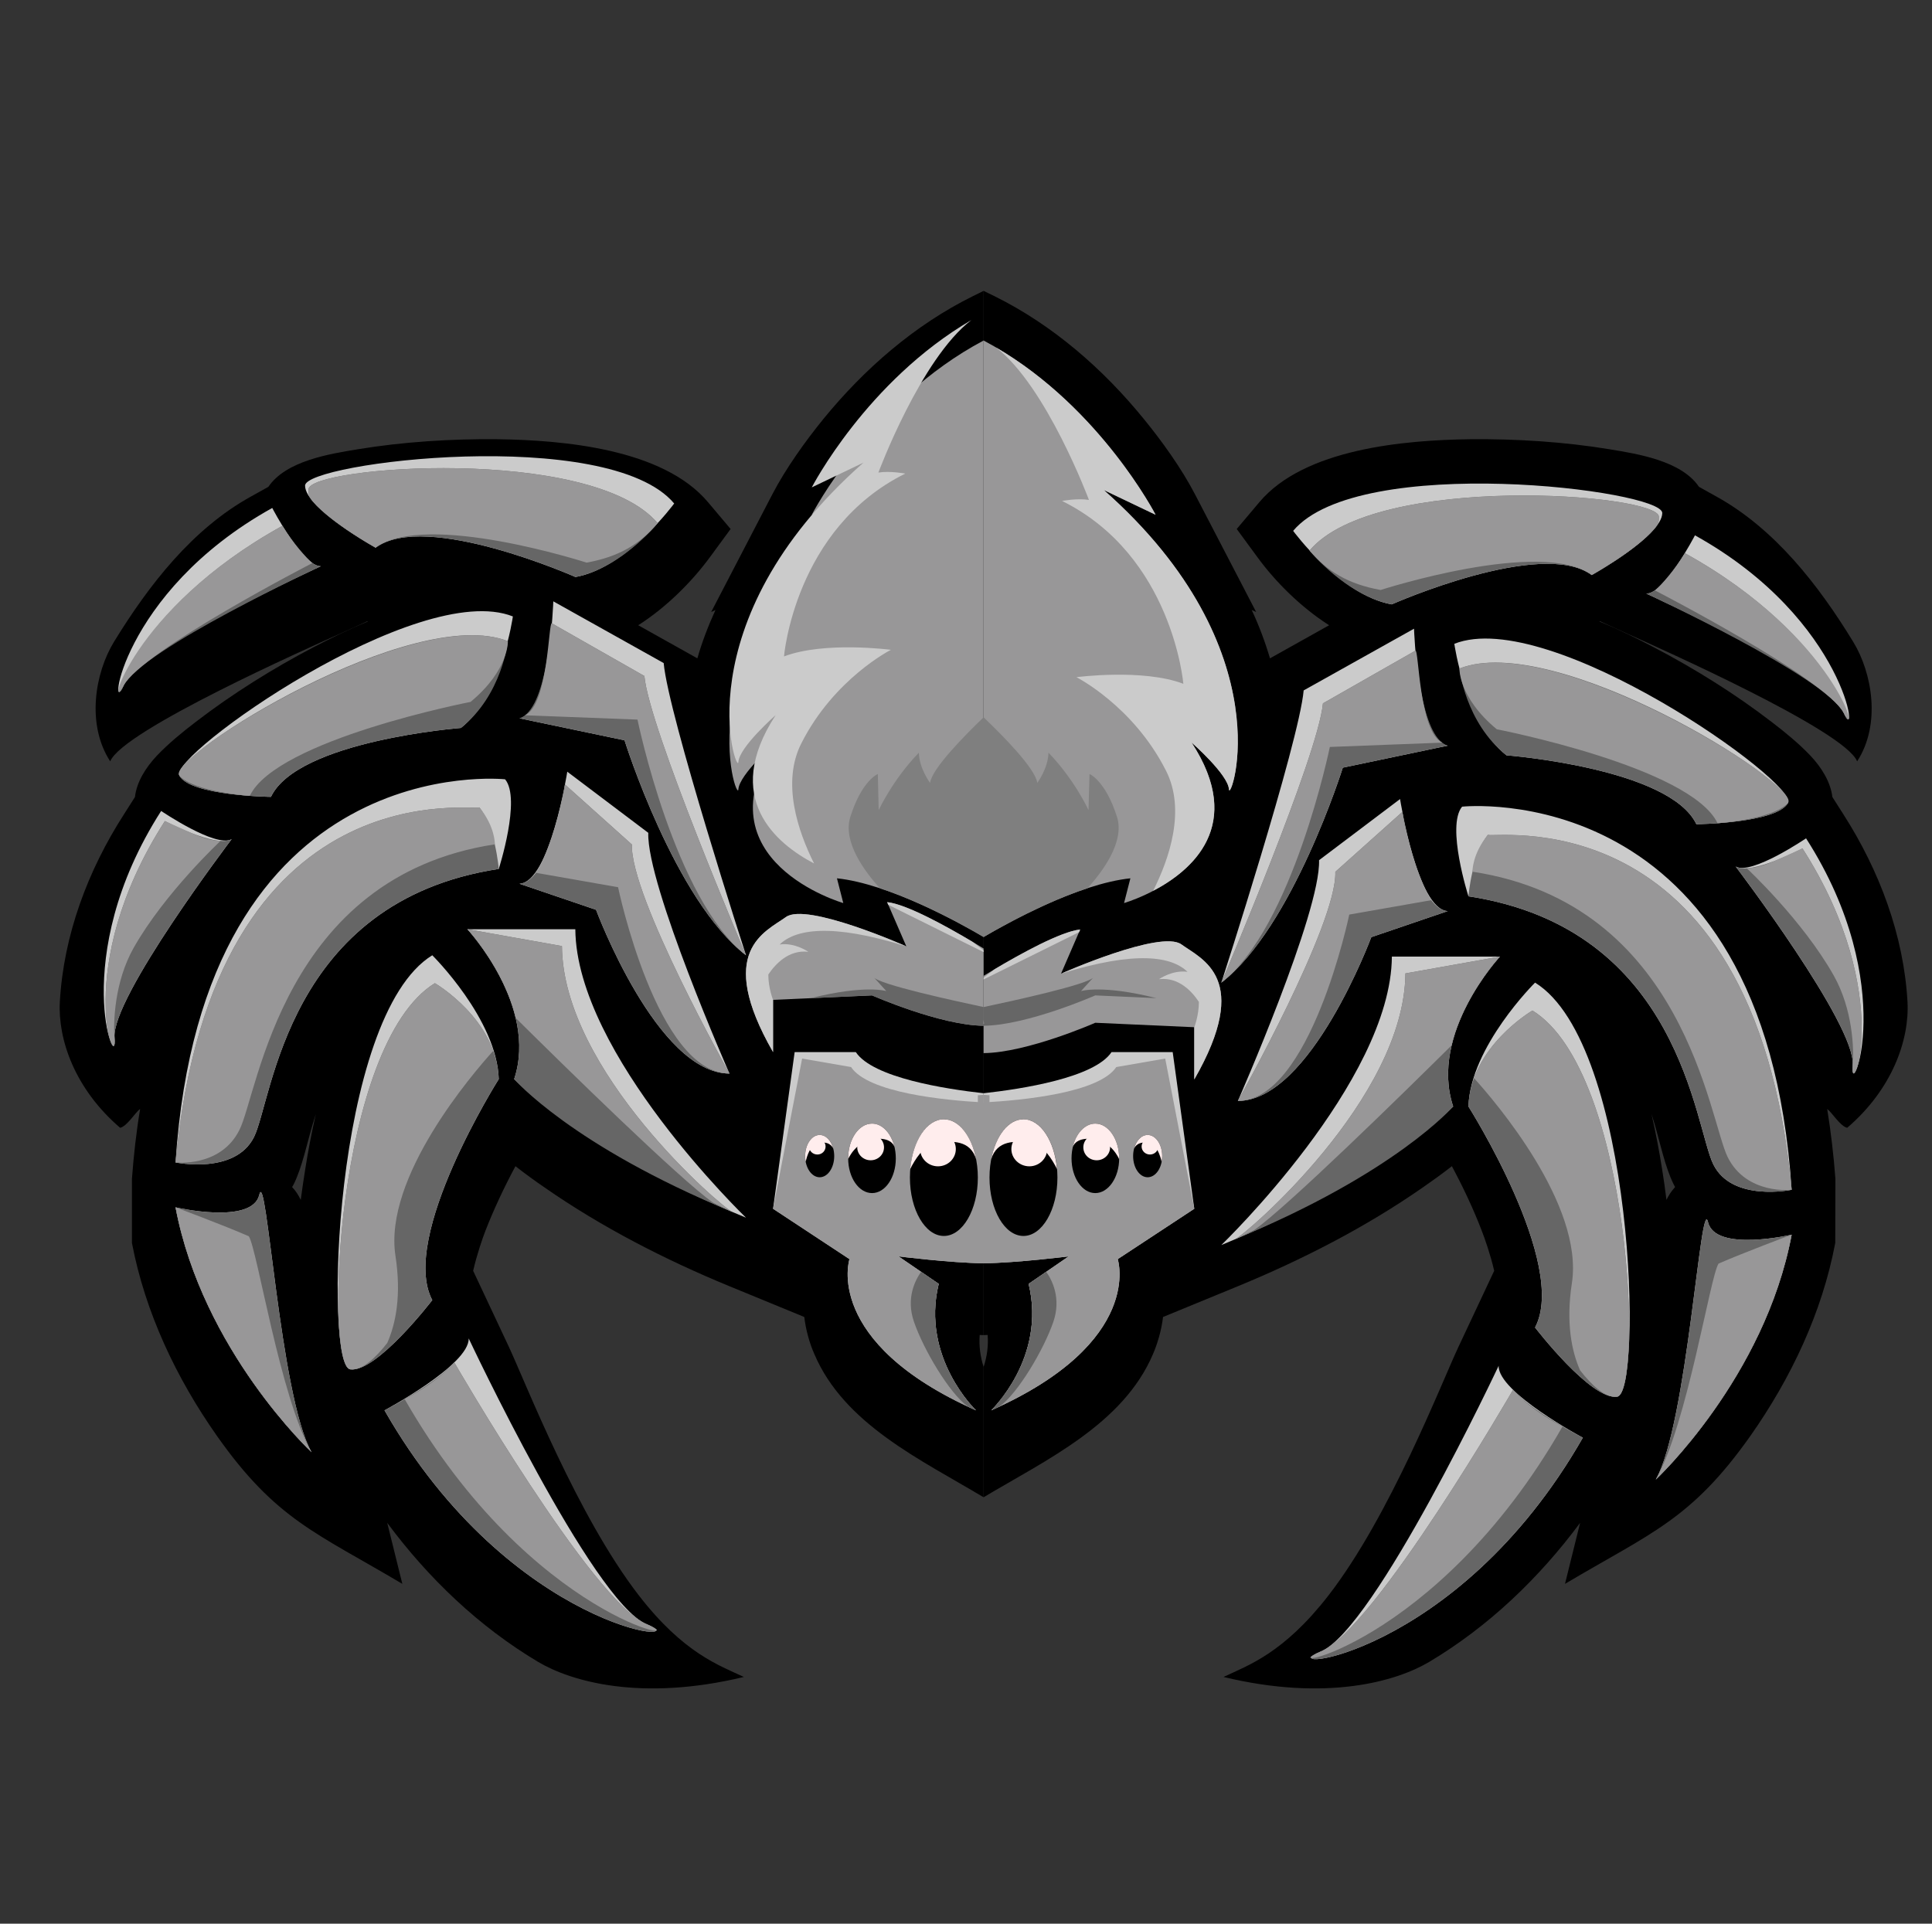 <?xml version="1.0" encoding="UTF-8" standalone="no"?>
<!DOCTYPE svg PUBLIC "-//W3C//DTD SVG 1.1//EN" "http://www.w3.org/Graphics/SVG/1.1/DTD/svg11.dtd">
<svg width="100%" height="100%" viewBox="0 0 2400 2390" version="1.1" xmlns="http://www.w3.org/2000/svg" xmlns:xlink="http://www.w3.org/1999/xlink" xml:space="preserve" xmlns:serif="http://www.serif.com/" style="fill-rule:evenodd;clip-rule:evenodd;stroke-linejoin:round;stroke-miterlimit:2;">
    <rect x="0" y="0" width="2400" height="2390" fill="#333333" stroke="none"/>
    <g id="ArtBoard1" transform="matrix(0.851,0,0,0.966,-492.766,-626.252)">
        <rect x="579" y="648" width="2820" height="2473" style="fill:none;"/>
        <g transform="matrix(1.175,0,0,1.035,-371.575,-177.713)">
            <path d="M1201.43,2182.36C1200.18,2186.47 1198.93,2190.58 1197.68,2194.51C1190.7,2217.76 1184.45,2248.51 1173.9,2269.78C1173.18,2271.03 1172.65,2272.11 1171.93,2273.18C1176.4,2277.83 1179.8,2283.19 1182.66,2289.09C1184.45,2276.04 1186.23,2262.99 1188.38,2250.12C1191.6,2229.73 1195.89,2206.49 1201.43,2182.36ZM1808.22,2434.62L1714.72,2396.18C1635.34,2363.47 1556.5,2323.06 1485.88,2273.89C1474.08,2265.85 1461.56,2256.73 1449.4,2247.26C1435.28,2273.54 1422.41,2301.07 1412.22,2327.17C1408.64,2336.29 1401.49,2357.03 1396.84,2377.23L1441.18,2471.63C1462.28,2516.86 1526.1,2681.7 1602.8,2780.75C1658.4,2852.62 1702.38,2867.46 1733.14,2881.94C1605.66,2912.69 1518.59,2887.66 1477.47,2863.17C1403.99,2819.37 1341.24,2759.29 1290.11,2690.46L1308.88,2766.27C1202.15,2702.8 1152.26,2686.89 1078.61,2582.48C1028.19,2510.78 989.392,2429.08 972.944,2342.55L972.944,2262.99C975.09,2234.02 978.307,2204.88 983.135,2176.1C977.056,2180.39 966.865,2197.73 958.283,2199.52C901.967,2151.25 880.87,2089.75 883.373,2043.08C888.022,1960.13 918.236,1879.68 962.932,1810.13L976.698,1788.49C978.844,1769.54 990.286,1751.67 1003.87,1737.18C1018.36,1721.99 1035.34,1708.04 1051.97,1695.35C1097.2,1660.49 1147.97,1628.84 1198.39,1602.38C1218.24,1592.01 1241.3,1580.57 1265.97,1570.38L1265.43,1570.02L1230.57,1585.93C1193.03,1602.92 961.323,1705.72 945.948,1744.16C916.091,1698.21 926.996,1634.2 950.775,1595.41C994.219,1524.61 1048.21,1455.24 1120.62,1415.19L1142.43,1403.04C1164.24,1370.68 1218.59,1362.09 1253.46,1356.37C1309.77,1347.08 1369.49,1343.32 1426.52,1343.86C1507.87,1344.93 1632.84,1355.48 1688.8,1422.34L1716.69,1455.42L1691.12,1490.28C1668.95,1520.5 1637.31,1552.5 1601.91,1575.03L1675.39,1616.15C1681.29,1595.59 1688.97,1575.56 1697.91,1556.08L1692.55,1558.58L1768.53,1412.33C1785.16,1380.33 1809.48,1346.36 1832,1318.65C1882.78,1256.43 1945.35,1201.9 2017.58,1166.15L2030.99,1159.53L2030.99,2457.15L2026.16,2456.97C2025.09,2470.56 2026.88,2483.79 2030.99,2496.66L2030.99,2658.64C1953.4,2612.15 1857.93,2567.99 1820.74,2480.75C1814.66,2466.98 1810.19,2450.89 1808.22,2434.62Z"/>
            <path d="M2860.73,2182.36C2861.98,2186.47 2863.23,2190.58 2864.48,2194.51C2871.28,2217.76 2877.71,2248.51 2888.26,2269.78C2888.97,2271.03 2889.51,2272.11 2890.05,2273.18C2885.76,2277.83 2882.18,2283.19 2879.32,2289.09C2877.71,2276.04 2875.92,2262.99 2873.78,2250.12C2870.56,2229.73 2866.27,2206.49 2860.73,2182.36ZM2253.93,2434.62L2347.44,2396.18C2426.82,2363.47 2505.66,2323.06 2576.28,2273.89C2587.9,2265.85 2600.6,2256.73 2612.75,2247.26C2626.88,2273.54 2639.75,2301.07 2649.76,2327.17C2653.34,2336.29 2660.67,2357.03 2665.32,2377.23L2620.98,2471.63C2599.7,2516.86 2536.05,2681.7 2459.36,2780.75C2403.58,2852.62 2359.77,2867.46 2329.02,2881.94C2456.5,2912.69 2543.56,2887.66 2584.68,2863.17C2658.16,2819.37 2720.92,2759.29 2772.05,2690.46L2753.28,2766.27C2860.01,2702.8 2909.71,2686.89 2983.55,2582.48C3033.97,2510.78 3072.76,2429.08 3089.03,2342.55L3089.21,2262.99C3087.07,2234.02 3083.67,2204.88 3079.02,2176.1C3084.92,2180.39 3095.29,2197.73 3103.87,2199.52C3160.19,2151.25 3181.29,2089.75 3178.78,2043.08C3174.14,1960.13 3143.74,1879.68 3099.23,1810.13L3085.46,1788.49C3083.14,1769.54 3071.87,1751.67 3058.28,1737.18C3043.8,1721.99 3026.82,1708.04 3010.19,1695.35C2964.96,1660.49 2914.18,1628.84 2863.59,1602.38C2843.92,1592.01 2820.86,1580.57 2796.01,1570.38L2796.72,1570.02L2831.59,1585.93C2869.13,1602.92 3100.83,1705.72 3116.21,1744.16C3146.07,1698.21 3134.98,1634.2 3111.2,1595.41C3067.94,1524.61 3013.77,1455.24 2941.54,1415.19L2919.73,1403.04C2897.91,1370.68 2843.56,1362.09 2808.7,1356.37C2752.38,1347.08 2692.67,1343.32 2635.64,1343.86C2554.29,1344.93 2429.32,1355.48 2373.36,1422.34L2345.47,1455.42L2371.04,1490.28C2393.03,1520.5 2424.85,1552.5 2460.25,1575.03L2386.77,1616.15C2380.69,1595.59 2373.18,1575.56 2364.06,1556.08L2369.61,1558.58L2293.62,1412.33C2277,1380.33 2252.68,1346.36 2229.98,1318.65C2179.38,1256.43 2116.81,1201.9 2044.58,1166.15L2030.99,1159.53L2030.99,2457.15L2036,2456.97C2037.07,2470.56 2035.28,2483.79 2030.99,2496.66L2030.99,2658.64C2108.76,2612.15 2204.23,2567.99 2241.42,2480.75C2247.32,2466.98 2251.97,2450.89 2253.93,2434.62Z"/>
            <path d="M2021.51,2550.62C2021.51,2550.62 1952.86,2485.19 1975.21,2393.47L1925.33,2359.32C1925.33,2359.32 1989.51,2367.37 2030.99,2367.9L2030.99,2156.58C1984.15,2151.4 1893.5,2137.45 1872.23,2105.45L1796.25,2105.45L1769.43,2300.14L1864.36,2362.72C1864.36,2362.72 1830.93,2465.7 2021.51,2550.62Z" style="fill:rgb(203,203,203);"/>
            <path d="M2040.46,2550.62C2040.46,2550.62 2109.3,2485.19 2086.95,2393.47L2136.65,2359.32C2136.65,2359.32 2072.65,2367.37 2030.99,2367.9L2030.99,2156.58C2078.01,2151.4 2168.65,2137.45 2189.93,2105.45L2265.91,2105.45L2292.73,2300.14L2197.62,2362.72C2197.62,2362.72 2231.23,2465.7 2040.46,2550.62Z" style="fill:rgb(203,203,203);"/>
            <path d="M2021.51,2550.62C2021.51,2550.62 1952.86,2485.19 1975.21,2393.47L1925.33,2359.32C1925.33,2359.32 1989.51,2367.37 2030.99,2367.9L2030.99,2168.02C1982.72,2165.34 1887.78,2156.22 1866.33,2124.04L1805.54,2113.49L1769.43,2300.14L1864.36,2362.72C1864.36,2362.72 1830.93,2465.7 2021.51,2550.62Z" style="fill:rgb(152,151,152);"/>
            <path d="M2040.46,2550.62C2040.46,2550.62 2109.3,2485.19 2086.95,2393.47L2136.65,2359.32C2136.65,2359.32 2072.65,2367.37 2030.99,2367.9L2030.99,2168.02C2079.44,2165.34 2174.37,2156.22 2195.83,2124.04L2256.61,2113.49L2292.73,2300.14L2197.62,2362.72C2197.62,2362.72 2231.23,2465.7 2040.46,2550.62Z" style="fill:rgb(152,151,152);"/>
            <path d="M2021.51,2550.62C2021.51,2550.62 1952.86,2485.19 1975.21,2393.47L1953.4,2378.45C1946.25,2388.46 1934.27,2411.17 1944.46,2440.49C1956.26,2475 1988.62,2529.7 2011.5,2545.97C2014.72,2547.58 2018.12,2549.01 2021.51,2550.62Z" style="fill:rgb(102,102,102);"/>
            <path d="M2040.46,2550.62C2040.46,2550.62 2109.3,2485.19 2086.95,2393.47L2108.76,2378.45C2115.91,2388.46 2127.71,2411.17 2117.7,2440.49C2105.9,2475 2073.54,2529.7 2050.66,2545.97C2047.44,2547.58 2044.04,2549.01 2040.46,2550.62Z" style="fill:rgb(102,102,102);"/>
            <path d="M1769.43,2105.45L1769.43,2040.55L1892.43,2035.01C1892.43,2035.01 1976.82,2072.19 2030.99,2072.73L2030.99,1976.72C2003.1,1959.56 1938.92,1921.84 1911.2,1919.15L1934.98,1974.04C1934.98,1974.04 1811.26,1919.15 1785.52,1937.57C1759.77,1956.16 1697.2,1979.58 1769.43,2105.45Z" style="fill:rgb(152,151,152);"/>
            <path d="M2292.73,2139.45L2292.73,2074.55L2169.73,2069.01C2169.73,2069.01 2085.34,2106.19 2030.99,2106.73L2030.99,2010.72C2059.06,1993.56 2123.24,1955.84 2150.95,1953.15L2127.18,2008.04C2127.18,2008.04 2250.89,1953.15 2276.64,1971.57C2302.2,1990.16 2364.96,2013.58 2292.73,2139.45Z" style="fill:rgb(152,151,152);"/>
            <path d="M1816.45,2038.4L1892.43,2035.01C1892.43,2035.01 1976.82,2072.19 2030.99,2072.73L2030.99,2049.49C1997.38,2042.34 1899.94,2021.24 1894.4,2012.3L1910.13,2029.64C1910.13,2029.64 1884.03,2021.42 1816.45,2038.4Z" style="fill:rgb(102,102,102);"/>
            <path d="M2245.71,2038.4L2169.73,2035.01C2169.73,2035.01 2085.34,2072.19 2030.99,2072.73L2030.99,2049.49C2064.78,2042.34 2162.04,2021.24 2167.76,2012.3L2152.03,2029.64C2152.03,2029.64 2178.13,2021.42 2245.71,2038.4Z" style="fill:rgb(102,102,102);"/>
            <path d="M2017.04,1968.32C1985.58,1949.55 1934.98,1921.48 1911.2,1919.15L1912.46,1922.37L2030.99,1981.19L2030.99,1979.05L2017.04,1968.32ZM1769.43,2105.45L1769.43,2040.55C1769.43,2040.55 1763.53,2026.07 1763.53,2009.08C1772.29,1996.03 1788.92,1977.97 1813.23,1980.84C1813.23,1980.84 1796.6,1969.04 1777.65,1971.72C1797.14,1952.95 1840.94,1944.72 1934.98,1974.04C1934.98,1974.04 1811.26,1919.15 1785.52,1937.57C1759.77,1956.16 1697.2,1979.58 1769.43,2105.45Z" style="fill:rgb(203,203,203);"/>
            <path d="M2044.93,2002.32C2076.58,1983.55 2127.18,1955.48 2150.95,1953.15L2149.7,1956.37L2030.99,2015.19L2030.99,2013.05L2044.93,2002.32ZM2292.73,2139.45L2292.73,2074.55C2292.73,2074.55 2298.45,2060.07 2298.45,2043.08C2289.87,2030.03 2273.24,2011.97 2248.93,2014.84C2248.93,2014.84 2265.55,2003.04 2284.33,2005.72C2265.02,1986.95 2221.22,1978.72 2127.18,2008.04C2127.18,2008.04 2250.89,1953.15 2276.64,1971.57C2302.2,1990.16 2364.96,2013.58 2292.73,2139.45Z" style="fill:rgb(203,203,203);"/>
            <path d="M2030.99,1962.45C2001.13,1944.75 1913.53,1896.3 1848.81,1889.51L1856.67,1920.26C1856.67,1920.26 1676.46,1868.23 1772.65,1720.74C1772.65,1720.74 1727.41,1760.43 1726.34,1779.02C1725.09,1797.61 1655.18,1607.21 1881.7,1406.97L1817.52,1437.72C1817.52,1437.72 1891,1295.41 2030.99,1221.21L2030.99,1962.45Z" style="fill:rgb(152,151,152);"/>
            <path d="M2030.99,1962.45C2061.03,1944.75 2148.45,1896.3 2213.35,1889.51L2205.48,1920.26C2205.48,1920.26 2385.7,1868.23 2289.33,1720.74C2289.33,1720.74 2334.74,1760.43 2335.82,1779.02C2336.89,1797.61 2406.79,1607.21 2180.27,1406.97L2244.64,1437.72C2244.64,1437.72 2171.16,1295.41 2030.99,1221.21L2030.99,1962.45Z" style="fill:rgb(152,151,152);"/>
            <path d="M2030.99,1962.45C2008.82,1949.4 1955.01,1919.19 1902.09,1901.84C1883.49,1881.28 1855.6,1844.28 1865.44,1813.17C1879.74,1767.76 1899.58,1759.89 1899.58,1759.89L1900.66,1804.76C1900.66,1804.76 1918,1767.04 1950.54,1733.43C1951.07,1753.09 1964.48,1770.97 1964.48,1770.97C1966.81,1752.92 2008.46,1711.08 2030.99,1689.45L2030.99,1962.45Z" style="fill:rgb(127,127,127);"/>
            <path d="M2030.99,1962.45C2053.34,1949.4 2107.15,1919.19 2160.07,1901.84C2178.66,1881.28 2206.56,1844.28 2196.72,1813.17C2182.24,1767.76 2162.57,1759.89 2162.57,1759.89L2161.32,1804.76C2161.32,1804.76 2144.16,1767.04 2111.62,1733.43C2111.08,1753.09 2097.68,1770.97 2097.68,1770.97C2095.35,1752.92 2053.7,1711.08 2030.99,1689.45L2030.99,1962.45Z" style="fill:rgb(127,127,127);"/>
            <path d="M1820.38,1871.06C1773.54,1846.57 1705.24,1790.07 1772.65,1686.74C1772.65,1686.74 1727.41,1726.43 1726.34,1745.02C1725.09,1763.61 1655.18,1573.21 1881.7,1372.97L1817.52,1403.72C1817.52,1403.72 1885.64,1271.78 2015.79,1195.79C1952.68,1244.24 1900.3,1385.3 1900.3,1385.3C1914.6,1382.98 1933.73,1386.56 1933.73,1386.56C1796.25,1454.67 1783.02,1613.79 1783.02,1613.79C1833.25,1594.66 1915.85,1605.57 1915.85,1605.57C1915.85,1605.57 1845.23,1641.32 1804.65,1721.6C1779.62,1770.59 1800.54,1831.37 1820.38,1871.06Z" style="fill:rgb(203,203,203);"/>
            <path d="M2241.6,1905.06C2288.62,1880.57 2356.91,1824.07 2289.33,1720.74C2289.33,1720.74 2334.74,1760.43 2335.82,1779.02C2336.89,1797.61 2406.79,1607.21 2180.27,1406.97L2244.64,1437.72C2244.64,1437.72 2176.52,1305.78 2046.36,1229.79C2109.3,1278.24 2161.86,1419.3 2161.86,1419.3C2147.56,1416.98 2128.43,1420.56 2128.43,1420.56C2265.91,1488.67 2279.14,1647.79 2279.14,1647.79C2228.9,1628.66 2146.31,1639.57 2146.31,1639.57C2146.31,1639.57 2216.93,1675.32 2257.51,1755.6C2282.54,1804.59 2261.62,1865.37 2241.6,1905.06Z" style="fill:rgb(203,203,203);"/>
            <path d="M1346.07,1985.13C1346.07,1985.13 1426.52,2064.69 1428.66,2139.06C1428.66,2139.06 1304.59,2335.36 1346.07,2413.67C1346.07,2413.67 1276.7,2504.14 1244.16,2499.67C1211.8,2495.2 1222.35,2061.29 1346.07,1985.13ZM1286.71,2550.62C1286.71,2550.62 1392.37,2494.13 1391.3,2461.23C1391.3,2461.23 1545.05,2788.4 1612.28,2816.3C1679.32,2844.18 1444.4,2826.31 1286.71,2550.62ZM1715.26,2132.09C1715.26,2132.09 1612.28,1897.88 1614.42,1832.98L1513.77,1757C1513.77,1757 1492.49,1893.95 1454.41,1896.27L1549.52,1928.63C1549.52,1928.63 1625.15,2132.09 1715.26,2132.09ZM1428.66,1877.86C1428.66,1877.86 1456.73,1790.61 1436.53,1766.47C1436.53,1766.47 1060.73,1725.89 1027.12,2242.58C1027.12,2242.58 1100.95,2258.13 1124.55,2211.11C1147.97,2164.09 1164.78,1918.08 1428.66,1877.86ZM1027.12,2298.36C1027.12,2298.36 1122.23,2320.53 1131.17,2282.8C1140.11,2245.08 1156.73,2533.28 1196.07,2602.65C1196.07,2602.65 1060.73,2476.25 1027.12,2298.36ZM1735.82,1985.13C1735.82,1985.13 1639.27,1686.74 1633.55,1622.02L1496.42,1545.32C1496.42,1545.32 1491.95,1683.88 1454.41,1690.67L1584.92,1718.02C1584.92,1718.02 1647.14,1916.83 1735.82,1985.13ZM1446.19,1564.09C1446.19,1564.09 1432.6,1662.24 1381.64,1702.65C1381.64,1702.65 1178.9,1718.38 1145.65,1788.29C1145.65,1788.29 1045.71,1787.03 1031.94,1762C1018.18,1736.97 1328.19,1517.25 1446.19,1564.09ZM1009.24,1805.81C1009.24,1805.81 1077.18,1851.93 1096.84,1840.85C1096.84,1840.85 947.02,2038.05 951.311,2087.75C955.781,2137.27 891.955,1989.06 1009.24,1805.81ZM1646.6,1423.74C1646.6,1423.74 1588.14,1503.66 1523.96,1515.1C1523.96,1515.1 1338.2,1432.68 1275.63,1478.63C1275.63,1478.63 1188.2,1430.18 1188.02,1401.57C1187.66,1372.79 1564.9,1326.48 1646.6,1423.74ZM1147.26,1429.29C1147.26,1429.29 1185.16,1502.23 1207.69,1501.69C1207.69,1501.69 982.42,1604.32 962.575,1650.09C942.908,1695.85 957.211,1534.95 1147.26,1429.29ZM1735.82,2311.23C1735.82,2311.23 1525.03,2108.31 1523.78,1952.77L1389.69,1952.77C1389.69,1952.77 1478.01,2047.88 1447.8,2139.06C1447.8,2139.06 1536.11,2228.99 1735.82,2311.23Z" style="fill:rgb(203,203,203);"/>
            <path d="M2716.09,2019.13C2716.09,2019.13 2635.64,2098.69 2633.31,2173.06C2633.31,2173.06 2757.57,2369.36 2716.09,2447.67C2716.09,2447.67 2785.46,2538.14 2818,2533.67C2850.36,2529.2 2839.81,2095.29 2716.09,2019.13ZM2775.45,2584.62C2775.45,2584.62 2669.79,2528.13 2670.86,2495.23C2670.86,2495.23 2517.1,2822.4 2449.88,2850.3C2382.84,2878.18 2617.76,2860.31 2775.45,2584.62ZM2346.9,2166.09C2346.9,2166.09 2449.88,1931.88 2447.74,1866.98L2548.39,1791C2548.39,1791 2569.67,1927.95 2607.57,1930.27L2512.63,1962.63C2512.63,1962.63 2437.01,2166.09 2346.9,2166.09ZM2633.31,1911.86C2633.31,1911.86 2605.42,1824.61 2625.45,1800.47C2625.45,1800.47 3001.43,1759.89 3034.86,2276.58C3034.86,2276.58 2961.02,2292.13 2937.6,2245.11C2914.18,2198.09 2897.38,1952.08 2633.31,1911.86ZM3034.86,2332.36C3034.86,2332.36 2939.93,2354.53 2930.99,2316.8C2921.87,2279.08 2905.42,2567.28 2866.09,2636.65C2866.09,2636.65 3001.43,2510.25 3034.86,2332.36ZM2326.34,2019.13C2326.34,2019.13 2422.88,1720.74 2428.61,1656.02L2565.73,1579.32C2565.73,1579.32 2570.2,1717.88 2607.57,1724.67L2477.24,1752.02C2477.24,1752.02 2415.02,1950.83 2326.34,2019.13ZM2615.79,1598.09C2615.79,1598.09 2629.38,1696.24 2680.51,1736.65C2680.51,1736.65 2883.25,1752.38 2916.51,1822.29C2916.51,1822.29 3016.27,1821.03 3030.21,1796C3043.98,1770.97 2733.97,1551.25 2615.79,1598.09ZM3052.74,1839.81C3052.74,1839.81 2984.98,1885.93 2965.32,1874.85C2965.32,1874.85 3115.14,2072.05 3110.67,2121.75C3106.38,2171.27 3170.2,2023.06 3052.74,1839.81ZM2415.55,1457.74C2415.55,1457.74 2474.02,1537.66 2538.02,1549.1C2538.02,1549.1 2723.96,1466.68 2786.53,1512.63C2786.53,1512.63 2873.78,1464.18 2874.14,1435.57C2874.32,1406.79 2497.26,1360.48 2415.55,1457.74ZM2914.72,1463.29C2914.72,1463.29 2877,1536.23 2854.29,1535.69C2854.29,1535.69 3079.74,1638.32 3099.58,1684.09C3119.25,1729.85 3104.95,1568.95 2914.72,1463.29ZM2326.34,2345.23C2326.34,2345.23 2537.13,2142.31 2538.2,1986.77L2672.47,1986.77C2672.47,1986.77 2584.15,2081.88 2614.36,2173.06C2614.36,2173.06 2526.04,2262.99 2326.34,2345.23Z" style="fill:rgb(203,203,203);"/>
            <path d="M2030.99,2367.19C2028.31,2367.01 2025.8,2366.47 2023.84,2366.12L2023.84,2159.08C2023.84,2159.08 2026.52,2158.9 2030.99,2158.55L2030.99,2367.19Z" style="fill:rgb(152,151,152);"/>
            <path d="M2030.99,2367.19C2033.85,2367.01 2036.17,2366.47 2038.32,2366.12L2038.32,2159.08C2038.32,2159.08 2035.64,2158.9 2030.99,2158.55L2030.99,2367.19Z" style="fill:rgb(152,151,152);"/>
            <path d="M2030.99,2070.41L2030.63,2070.23L2030.99,2065.4L2030.99,2070.41Z" style="fill:rgb(152,151,152);"/>
            <path d="M2030.99,2070.41L2031.53,2070.23L2030.99,2065.4L2030.99,2070.41Z" style="fill:rgb(152,151,152);"/>
            <path d="M1981.64,2188.94C2004.89,2188.94 2023.84,2221.48 2023.84,2261.35C2023.84,2301.4 2004.89,2333.93 1981.64,2333.93C1958.4,2333.93 1939.45,2301.4 1939.45,2261.35C1939.45,2221.48 1958.4,2188.94 1981.64,2188.94ZM1892.43,2194.3C1908.7,2194.3 1921.93,2213.61 1921.93,2237.57C1921.93,2261.35 1908.7,2280.66 1892.43,2280.66C1875.98,2280.66 1862.75,2261.35 1862.75,2237.57C1862.75,2213.61 1875.98,2194.3 1892.43,2194.3ZM1827.35,2208.43C1837.37,2208.43 1845.41,2220.23 1845.41,2234.71C1845.41,2249.19 1837.37,2260.99 1827.35,2260.99C1817.34,2260.99 1809.3,2249.19 1809.3,2234.71C1809.3,2220.23 1817.34,2208.43 1827.35,2208.43Z"/>
            <path d="M2080.51,2188.94C2057.09,2188.94 2038.32,2221.48 2038.32,2261.35C2038.32,2301.4 2057.09,2333.93 2080.51,2333.93C2103.75,2333.93 2122.71,2301.4 2122.71,2261.35C2122.71,2221.48 2103.75,2188.94 2080.51,2188.94ZM2169.73,2194.3C2153.46,2194.3 2140.23,2213.61 2140.23,2237.57C2140.23,2261.35 2153.46,2280.66 2169.73,2280.66C2186,2280.66 2199.4,2261.35 2199.4,2237.57C2199.4,2213.61 2186,2194.3 2169.73,2194.3ZM2234.8,2208.43C2224.79,2208.43 2216.75,2220.23 2216.75,2234.71C2216.75,2249.19 2224.79,2260.99 2234.8,2260.99C2244.82,2260.99 2252.86,2249.19 2252.86,2234.71C2252.86,2220.23 2244.82,2208.43 2234.8,2208.43Z"/>
            <path d="M1939.81,2250.8C1945.17,2239.89 1957.15,2220.05 1971.99,2218.08C1992.73,2215.58 2014.36,2214.86 2021.69,2238.46C2016.15,2209.68 2000.24,2188.94 1981.64,2188.94C1960.37,2188.94 1942.85,2215.76 1939.81,2250.8Z" style="fill:rgb(255,237,237);"/>
            <path d="M2122.17,2250.8C2116.81,2239.89 2105.01,2220.05 2090.17,2218.08C2069.43,2215.58 2047.8,2214.86 2040.46,2238.46C2046.01,2209.68 2061.74,2188.94 2080.51,2188.94C2101.61,2188.94 2119.13,2215.76 2122.17,2250.8Z" style="fill:rgb(255,237,237);"/>
            <path d="M1862.75,2238.29C1862.93,2238.11 1872.41,2215.22 1896.72,2213.26C1913.53,2212 1918.71,2218.98 1920.32,2223.27C1916.21,2206.46 1905.3,2194.3 1892.43,2194.3C1875.98,2194.3 1862.75,2213.61 1862.75,2237.57L1862.75,2238.29Z" style="fill:rgb(255,237,237);"/>
            <path d="M2199.23,2238.29C2199.23,2238.11 2189.75,2215.22 2165.44,2213.26C2148.63,2212 2143.44,2218.98 2141.84,2223.27C2145.77,2206.46 2156.85,2194.3 2169.73,2194.3C2186,2194.3 2199.4,2213.61 2199.4,2237.57L2199.23,2238.29Z" style="fill:rgb(255,237,237);"/>
            <path d="M1810.01,2241.68C1811.62,2233.99 1815.91,2220.76 1825.39,2218.62C1838.08,2215.58 1843.44,2222.37 1844.34,2226.13C1842.01,2215.76 1835.22,2208.43 1827.35,2208.43C1817.34,2208.43 1809.3,2220.23 1809.3,2234.71C1809.3,2237.03 1809.48,2239.54 1810.01,2241.68Z" style="fill:rgb(255,237,237);"/>
            <path d="M2252.15,2241.68C2250.36,2233.99 2246.25,2220.76 2236.77,2218.62C2224.08,2215.58 2218.71,2222.37 2217.82,2226.13C2220.14,2215.76 2226.94,2208.43 2234.8,2208.43C2244.82,2208.43 2252.86,2220.23 2252.86,2234.71C2252.86,2237.03 2252.5,2239.54 2252.15,2241.68Z" style="fill:rgb(255,237,237);"/>
            <path d="M1349.28,2019.81C1349.28,2019.81 1426.52,2064.69 1428.66,2139.06C1428.66,2139.06 1304.59,2335.36 1346.07,2413.67C1346.07,2413.67 1276.7,2504.14 1244.16,2499.67C1211.8,2495.2 1225.74,2095.97 1349.28,2019.81ZM1286.71,2550.62C1286.71,2550.62 1349.64,2518.08 1373.42,2491.09C1373.42,2491.09 1545.05,2788.4 1612.28,2816.3C1679.32,2844.18 1444.4,2826.31 1286.71,2550.62ZM1715.26,2132.09C1715.26,2132.09 1591.89,1912.36 1594.04,1847.46L1510.91,1772.91C1510.91,1772.91 1492.49,1893.95 1454.41,1896.27L1549.52,1928.63C1549.52,1928.63 1625.15,2132.09 1715.26,2132.09ZM1428.66,1877.86C1428.66,1877.86 1424.37,1825.29 1404.35,1801.16C1410.61,1808.49 1073.96,1741.26 1027.12,2242.58C1027.12,2242.58 1100.95,2258.13 1124.55,2211.11C1147.97,2164.09 1164.78,1918.08 1428.66,1877.86ZM1027.12,2298.36C1027.12,2298.36 1122.23,2320.53 1131.17,2282.8C1140.11,2245.08 1156.73,2533.28 1196.07,2602.65C1196.07,2602.65 1060.73,2476.25 1027.12,2298.36ZM1735.82,1985.13C1735.82,1985.13 1615.32,1702.83 1609.59,1638.11L1494.64,1572.67C1493.21,1570.7 1488.92,1679.76 1454.41,1690.67L1584.92,1718.02C1584.92,1718.02 1647.14,1916.83 1735.82,1985.13ZM1439.93,1594.84C1440.11,1594.66 1432.96,1661.88 1381.64,1702.65C1381.64,1702.65 1178.9,1718.38 1145.65,1788.29C1145.65,1788.29 1045.71,1787.03 1031.94,1762C1018.18,1736.97 1321.93,1548 1439.93,1594.84ZM1013.89,1818.32C1013.89,1818.32 1077.18,1851.93 1096.84,1840.85C1096.84,1840.85 947.02,2038.05 951.311,2087.75C955.781,2137.27 896.425,2001.57 1013.89,1818.32ZM1626.04,1448.24C1604.59,1473.62 1564.9,1507.77 1523.96,1515.1C1523.96,1515.1 1338.2,1432.68 1275.63,1478.63C1275.63,1478.63 1220.92,1448.24 1197.85,1421.42C1191.95,1414.27 1192.31,1412.12 1192.31,1406.22C1191.95,1377.44 1544.34,1350.98 1626.04,1448.24ZM1159.95,1451.46C1159.95,1451.46 1152.44,1439.12 1159.95,1451.46C1173,1472.91 1193.39,1502.05 1207.69,1501.69C1207.69,1501.69 984.565,1605.39 962.575,1650.09C941.836,1692.64 969.547,1556.58 1159.95,1451.46ZM1718.83,2304.08C1705.96,2298.71 1508.22,2129.23 1507.15,1973.68L1389.69,1952.77C1389.69,1952.77 1478.01,2047.88 1447.8,2139.06C1447.8,2139.06 1519.13,2221.84 1718.83,2304.08Z" style="fill:rgb(102,102,102);"/>
            <path d="M2712.87,2053.81C2712.87,2053.81 2635.64,2098.69 2633.31,2173.06C2633.31,2173.06 2757.57,2369.36 2716.09,2447.67C2716.09,2447.67 2785.46,2538.14 2818,2533.67C2850.36,2529.2 2836.41,2129.97 2712.87,2053.81ZM2775.45,2584.62C2775.45,2584.62 2712.52,2552.08 2688.74,2525.09C2688.74,2525.09 2517.1,2822.4 2449.88,2850.3C2382.84,2878.18 2617.76,2860.31 2775.45,2584.62ZM2346.9,2166.09C2346.9,2166.09 2470.26,1946.36 2467.94,1881.46L2551.25,1806.91C2551.25,1806.91 2569.67,1927.95 2607.57,1930.27L2512.63,1962.63C2512.63,1962.63 2437.01,2166.09 2346.9,2166.09ZM2633.31,1911.86C2633.31,1911.86 2637.78,1859.29 2657.81,1835.16C2651.55,1842.49 2988.2,1775.26 3034.86,2276.58C3034.86,2276.58 2961.02,2292.13 2937.6,2245.11C2914.18,2198.09 2897.38,1952.08 2633.31,1911.86ZM3034.86,2332.36C3034.86,2332.36 2939.93,2354.53 2930.99,2316.8C2921.87,2279.08 2905.42,2567.28 2866.09,2636.65C2866.09,2636.65 3001.43,2510.25 3034.86,2332.36ZM2326.34,2019.13C2326.34,2019.13 2446.84,1736.83 2452.56,1672.11L2567.34,1606.67C2568.95,1604.7 2573.06,1713.76 2607.57,1724.67L2477.24,1752.02C2477.24,1752.02 2415.02,1950.83 2326.34,2019.13ZM2622.23,1628.84C2622.05,1628.66 2629.2,1695.88 2680.51,1736.65C2680.51,1736.65 2883.25,1752.38 2916.51,1822.29C2916.51,1822.29 3016.27,1821.03 3030.21,1796C3043.98,1770.97 2740.23,1582 2622.23,1628.84ZM3048.27,1852.32C3048.27,1852.32 2984.98,1885.93 2965.32,1874.85C2965.32,1874.85 3115.14,2072.05 3110.67,2121.75C3106.38,2171.27 3165.55,2035.57 3048.27,1852.32ZM2435.94,1482.24C2457.39,1507.62 2497.26,1541.77 2538.02,1549.1C2538.02,1549.1 2723.96,1466.68 2786.53,1512.63C2786.53,1512.63 2841.24,1482.24 2864.12,1455.42C2870.2,1448.27 2869.84,1446.12 2869.84,1440.22C2870.2,1411.44 2517.64,1384.98 2435.94,1482.24ZM2902.21,1485.46C2902.21,1485.46 2909.71,1473.12 2902.21,1485.46C2889.15,1506.91 2868.59,1536.05 2854.29,1535.69C2854.29,1535.69 3077.59,1639.39 3099.58,1684.09C3120.32,1726.64 3092.61,1590.58 2902.21,1485.46ZM2343.33,2338.08C2356.2,2332.71 2553.93,2163.23 2555.01,2007.68L2672.47,1986.77C2672.47,1986.77 2584.15,2081.88 2614.36,2173.06C2614.36,2173.06 2543.03,2255.84 2343.33,2338.08Z" style="fill:rgb(102,102,102);"/>
            <path d="M1349.28,2019.81C1349.28,2019.81 1400.06,2049.31 1420.44,2100.09C1420.98,2101.34 1421.51,2102.59 1421.87,2103.84C1396.13,2132.27 1285.46,2260.99 1300.3,2358.43C1307.99,2408.31 1300.48,2443.53 1290.11,2466.95C1275.63,2485.54 1258.46,2501.63 1244.16,2499.67C1211.8,2495.2 1225.74,2095.97 1349.28,2019.81ZM1311.74,2536.68C1311.74,2536.68 1349.64,2518.08 1373.42,2491.09C1373.42,2491.09 1545.05,2788.4 1612.28,2816.3C1679.32,2844.18 1469.61,2812.36 1311.74,2536.68ZM1715.26,2132.09C1715.26,2132.09 1591.89,1912.36 1594.04,1847.46L1510.91,1772.91C1507.15,1800.26 1490.88,1858.01 1474.97,1882.68L1576.88,1900.56C1576.88,1900.56 1625.15,2132.09 1715.26,2132.09ZM1423.84,1847.28C1423.84,1847.28 1424.37,1825.29 1404.35,1801.16C1410.61,1808.49 1073.96,1741.26 1027.12,2242.58C1027.12,2242.58 1083.07,2249.19 1106.5,2202.17C1130.1,2155.15 1159.77,1887.51 1423.84,1847.28ZM1027.12,2298.36C1027.12,2298.36 1086.65,2320.53 1118.12,2334.29C1128.67,2350.38 1156.73,2533.28 1196.07,2602.65C1196.07,2602.65 1060.73,2476.25 1027.12,2298.36ZM1735.82,1985.13C1735.82,1985.13 1615.32,1702.83 1609.59,1638.11L1494.64,1572.67C1490.35,1569.1 1490.52,1673.33 1461.38,1686.91L1601.01,1692.28C1601.01,1692.28 1647.14,1916.83 1735.82,1985.13ZM1439.93,1594.84C1440.11,1594.66 1441.36,1630.78 1393.62,1670.29C1393.62,1670.29 1152.62,1717.13 1119.37,1787.03C1119.37,1787.03 1050.89,1782.56 1031.94,1762C1012.63,1740.91 1321.93,1548 1439.93,1594.84ZM1013.89,1818.32C1013.89,1818.32 1031.23,1826.37 1049.28,1834.23C1061.98,1839.95 1073.78,1842.81 1083.07,1842.99C1083.07,1842.99 1013.71,1907.53 974.91,1976.19C951.132,2018.56 949.702,2068.8 951.311,2087.75C955.781,2137.27 896.425,2001.57 1013.89,1818.32ZM1626.04,1448.24C1604.59,1473.62 1578.67,1489.89 1537.72,1497.22C1537.72,1497.22 1338.2,1432.68 1275.63,1478.63C1275.63,1478.63 1220.92,1448.24 1197.85,1421.42C1191.95,1414.27 1192.31,1412.12 1192.31,1406.22C1191.95,1377.44 1544.34,1350.98 1626.04,1448.24ZM1159.95,1451.46C1159.95,1451.46 1152.44,1439.12 1159.95,1451.46C1173,1472.91 1189.81,1491.68 1197.14,1497.76C1197.14,1497.76 986.353,1606.28 962.575,1650.09C940.048,1691.74 969.368,1556.58 1159.95,1451.46ZM1718.83,2304.08C1705.96,2298.71 1508.22,2129.23 1507.15,1973.68L1389.69,1952.77C1389.69,1952.77 1435.1,2001.75 1449.76,2063.08C1511.08,2123.86 1653.4,2263.49 1695.05,2292.63C1702.74,2296.57 1710.61,2300.32 1718.83,2304.08Z" style="fill:rgb(152,151,152);"/>
            <path d="M2712.87,2053.81C2712.87,2053.81 2662.1,2083.31 2641.72,2134.09C2641.18,2135.34 2640.64,2136.59 2640.29,2137.84C2666.03,2166.27 2776.7,2294.99 2761.86,2392.43C2754.17,2442.31 2761.68,2477.53 2772.05,2500.95C2786.53,2519.54 2803.52,2535.63 2818,2533.67C2850.36,2529.2 2836.41,2129.97 2712.87,2053.81ZM2750.24,2570.68C2750.24,2570.68 2712.52,2552.08 2688.74,2525.09C2688.74,2525.09 2517.1,2822.4 2449.88,2850.3C2382.84,2878.18 2592.55,2846.36 2750.24,2570.68ZM2346.9,2166.09C2346.9,2166.09 2470.26,1946.36 2467.94,1881.46L2551.25,1806.91C2554.83,1834.26 2571.28,1892.01 2587.19,1916.68L2485.28,1934.56C2485.28,1934.56 2437.01,2166.09 2346.9,2166.09ZM2638.32,1881.28C2638.32,1881.28 2637.78,1859.29 2657.81,1835.16C2651.55,1842.49 2988.2,1775.26 3034.86,2276.58C3034.86,2276.58 2979.08,2283.19 2955.48,2236.17C2932.06,2189.15 2902.38,1921.51 2638.32,1881.28ZM3034.86,2332.36C3034.86,2332.36 2975.51,2354.53 2944.04,2368.29C2933.49,2384.38 2905.42,2567.28 2866.09,2636.65C2866.09,2636.65 3001.43,2510.25 3034.86,2332.36ZM2326.34,2019.13C2326.34,2019.13 2446.84,1736.83 2452.56,1672.11L2567.34,1606.67C2571.81,1603.1 2571.63,1707.33 2600.77,1720.91L2461.14,1726.28C2461.14,1726.28 2415.02,1950.83 2326.34,2019.13ZM2622.23,1628.84C2622.05,1628.66 2620.8,1664.78 2668.53,1704.29C2668.53,1704.29 2909.54,1751.13 2942.79,1821.03C2942.79,1821.03 3011.26,1816.56 3030.21,1796C3049.52,1774.91 2740.23,1582 2622.23,1628.84ZM3048.27,1852.32C3048.27,1852.32 3030.93,1860.37 3012.87,1868.23C3000.18,1873.95 2988.2,1876.81 2979.08,1876.99C2979.08,1876.99 3048.45,1941.53 3087.07,2010.19C3111.03,2052.56 3112.46,2102.8 3110.67,2121.75C3106.38,2171.27 3165.55,2035.57 3048.27,1852.32ZM2435.94,1482.24C2457.39,1507.62 2483.49,1523.89 2524.26,1531.22C2524.26,1531.22 2723.96,1466.68 2786.53,1512.63C2786.53,1512.63 2841.24,1482.24 2864.12,1455.42C2870.2,1448.27 2869.84,1446.12 2869.84,1440.22C2870.2,1411.44 2517.64,1384.98 2435.94,1482.24ZM2902.21,1485.46C2902.21,1485.46 2909.71,1473.12 2902.21,1485.46C2889.15,1506.91 2872.35,1525.68 2865.02,1531.76C2865.02,1531.76 3075.8,1640.28 3099.58,1684.09C3122.11,1725.74 3092.79,1590.58 2902.21,1485.46ZM2343.33,2338.08C2356.2,2332.71 2553.93,2163.23 2555.01,2007.68L2672.47,1986.77C2672.47,1986.77 2626.88,2035.75 2612.4,2097.08C2551.07,2157.86 2408.58,2297.49 2367.1,2326.63C2359.42,2330.57 2351.55,2334.32 2343.33,2338.08Z" style="fill:rgb(152,151,152);"/>
            <path d="M1974.31,2204.49C1986.65,2204.49 1996.48,2214.15 1996.48,2225.95C1996.48,2237.75 1986.65,2247.4 1974.31,2247.4C1962.16,2247.4 1952.15,2237.75 1952.15,2225.95C1952.15,2214.15 1962.16,2204.49 1974.31,2204.49Z" style="fill:rgb(255,237,237);"/>
            <path d="M2087.84,2204.49C2075.51,2204.49 2065.49,2214.15 2065.49,2225.95C2065.49,2237.75 2075.51,2247.4 2087.84,2247.4C2100,2247.4 2110.01,2237.75 2110.01,2225.95C2110.01,2214.15 2100,2204.49 2087.84,2204.49Z" style="fill:rgb(255,237,237);"/>
            <path d="M1890.64,2207.71C1899.94,2207.71 1907.27,2215.04 1907.27,2223.8C1907.27,2232.74 1899.94,2239.89 1890.64,2239.89C1881.53,2239.89 1874.02,2232.74 1874.02,2223.8C1874.02,2215.04 1881.53,2207.71 1890.64,2207.71Z" style="fill:rgb(255,237,237);"/>
            <path d="M2171.51,2207.71C2162.22,2207.71 2154.89,2215.04 2154.89,2223.8C2154.89,2232.74 2162.22,2239.89 2171.51,2239.89C2180.63,2239.89 2188.14,2232.74 2188.14,2223.8C2188.14,2215.04 2180.63,2207.71 2171.51,2207.71Z" style="fill:rgb(255,237,237);"/>
            <path d="M1824.49,2212.9C1830.21,2212.9 1834.68,2217.37 1834.68,2222.73C1834.68,2228.27 1830.21,2232.74 1824.49,2232.74C1818.77,2232.74 1814.12,2228.27 1814.12,2222.73C1814.12,2217.37 1818.77,2212.9 1824.49,2212.9Z" style="fill:rgb(255,237,237);"/>
            <path d="M2237.66,2212.9C2231.94,2212.9 2227.29,2217.37 2227.29,2222.73C2227.29,2228.27 2231.94,2232.74 2237.66,2232.74C2243.39,2232.74 2248.03,2228.27 2248.03,2222.73C2248.03,2217.37 2243.39,2212.9 2237.66,2212.9Z" style="fill:rgb(255,237,237);"/>
        </g>
    </g>
</svg>
